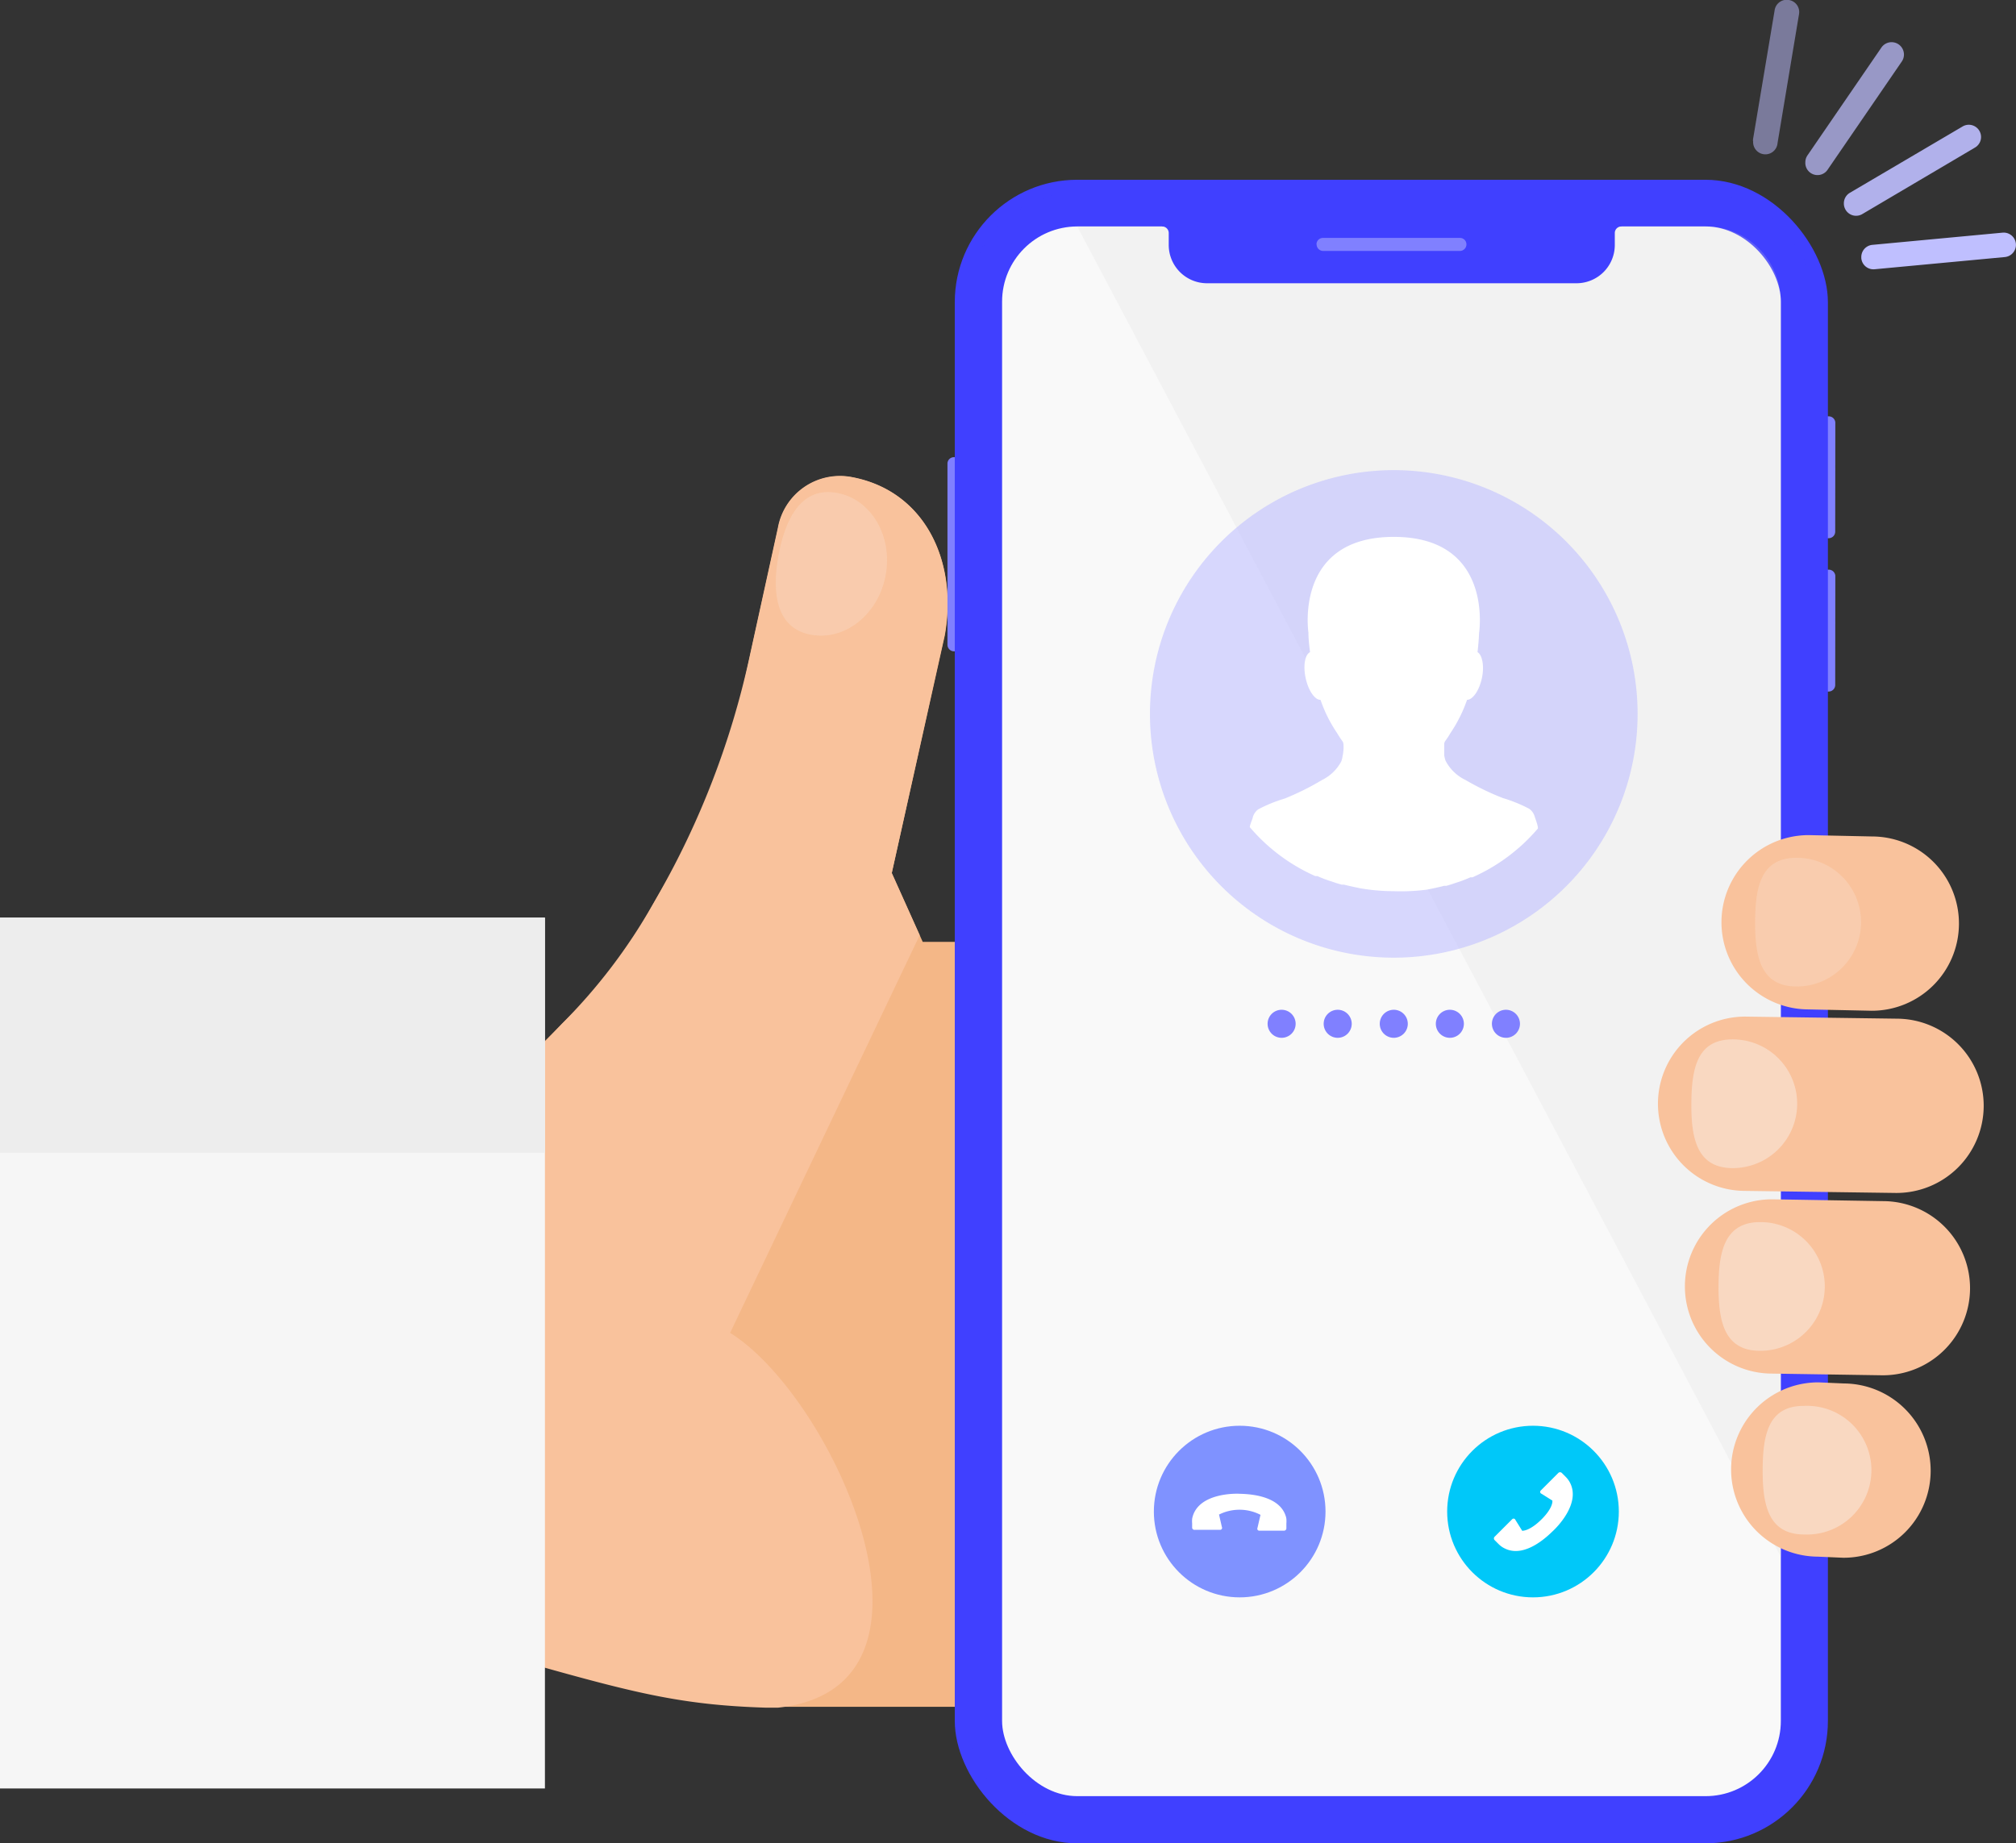 <svg xmlns="http://www.w3.org/2000/svg" viewBox="0 0 165.37 151.24"><rect x="0" y="0" width="165.37" height="151.24" fill="#333333" stroke="none"/><path d="M105.59,108.07h3.62a7.39,7.39,0,0,0,7.39-7.39h0a7.38,7.38,0,0,0-7.39-7.38h-5.07a.63.63,0,1,1,0-1.25H105a7.38,7.38,0,0,0,7.39-7.38h0A7.39,7.39,0,0,0,105,77.28H75.69l-2.54-5.65L77.5,52.15c1.1-6.06-1.61-11.89-7.67-13a5.17,5.17,0,0,0-6,4.16l-4.62,21L50.46,79.65l-6,6H5.78v51.05H44.42c8,2.24,11.81,3.14,18.35,3.34v0h40a7.39,7.39,0,0,0,7.39-7.39h0a7.39,7.39,0,0,0-7.39-7.39H102a.62.62,0,0,1-.62-.62h0a.62.62,0,0,1,.62-.62H107a7.39,7.39,0,0,0,7.39-7.25,7.55,7.55,0,0,0-7.58-7.53h-1.25a.61.61,0,0,1-.62-.62h0A.62.62,0,0,1,105.59,108.07Z" style="fill:#f4b787"/><path d="M59.89,109.36c8.44,5.24,19.32,29.1,3.93,30.75h-1v0c-6.54-.2-10.37-1.1-18.35-3.34H5.78v-51H44.42L46.09,84a45.82,45.82,0,0,0,7.43-9.75l.51-.89a68.79,68.79,0,0,0,7.4-19.22l2.38-10.85a5.17,5.17,0,0,1,6-4.16c6.06,1.1,8.77,6.93,7.67,13L73.15,71.63l2.29,5.1" style="fill:#f9c29c"/><rect x="-13.37" y="88.67" width="71.45" height="44.7" transform="translate(-88.67 133.37) rotate(-90)" style="fill:#f6f6f6"/><rect x="12.71" y="62.59" width="19.29" height="44.7" transform="translate(-62.59 107.29) rotate(-90)" style="fill:#ededed"/><g style="opacity:0.19"><path d="M63.86,45.57c-.59,3.21-.12,6,2.67,6.51s5.53-1.68,6.12-4.89-1.19-6.24-4-6.75S64.45,42.36,63.86,45.57Z" style="fill:#f8f7f7"/></g><path d="M77.72,52.9a.54.54,0,0,0,.53.54h.47V37.51h-.47a.53.53,0,0,0-.53.53Z" style="fill:#8080ff"/><path d="M150.55,47.28a.54.54,0,0,0-.54-.54h-.47v10H150a.54.54,0,0,0,.54-.53Z" style="fill:#8080ff"/><path d="M150.55,34.69a.54.54,0,0,0-.54-.53h-.47v10H150a.54.54,0,0,0,.54-.54Z" style="fill:#8080ff"/><rect x="78.32" y="14.75" width="71.62" height="136.49" rx="10.04" style="fill:#4040ff"/><rect x="79.39" y="15.82" width="69.48" height="134.35" rx="8.97" style="fill:#4040ff"/><rect x="82.2" y="18.58" width="63.88" height="128.79" rx="6.17" style="fill:#f9f9f9"/><path d="M146.08,127.74v-103a6.18,6.18,0,0,0-6.17-6.17H88.36Z" style="fill:#d9d9d9;opacity:0.2"/><path d="M133,18.25v.33a.54.54,0,0,0-.54.53h0v1a3.14,3.14,0,0,1-3.13,3.13H99a3.14,3.14,0,0,1-3.13-3.13v-1h0a.54.54,0,0,0-.54-.53v-.33Z" style="fill:#4040ff"/><path d="M108,20.05a.54.54,0,0,0,.53.54h11.23a.54.54,0,0,0,.53-.54h0a.53.53,0,0,0-.53-.53H108.52a.53.53,0,0,0-.53.53Z" style="fill:#8080ff"/><path d="M152.68,21.09a1,1,0,0,1,.91-1l10.67-1a1,1,0,1,1,.2,2l-10.67,1a1,1,0,0,1-1.11-.91Z" style="fill:#bfbfff"/><path d="M151.25,16.69a1,1,0,0,1,.49-.87L161,10.37a1,1,0,1,1,1,1.74l-9.23,5.45a1,1,0,0,1-1.38-.35A1,1,0,0,1,151.25,16.69Z" style="fill:#bfbfff;opacity:0.9"/><path d="M148.09,13.31a1,1,0,0,1,.18-.57l6.06-8.84A1,1,0,0,1,156,5.05l-6.06,8.84a1,1,0,0,1-1.85-.58Z" style="fill:#bfbfff;opacity:0.72"/><path d="M143.8,11.59a1,1,0,0,1,0-.17L145.57.85A1,1,0,0,1,146.74,0a1,1,0,0,1,.83,1.17l-1.76,10.57a1,1,0,0,1-2-.16Z" style="fill:#bfbfff;opacity:0.51"/><path d="M106.28,84a1.15,1.15,0,1,1-1.15-1.15A1.15,1.15,0,0,1,106.28,84Z" style="fill:#8080ff"/><path d="M110.88,84a1.15,1.15,0,1,1-1.15-1.15A1.15,1.15,0,0,1,110.88,84Z" style="fill:#8080ff"/><path d="M115.48,84a1.15,1.15,0,1,1-1.15-1.15A1.15,1.15,0,0,1,115.48,84Z" style="fill:#8080ff"/><path d="M120.08,84a1.15,1.15,0,1,1-1.15-1.15A1.15,1.15,0,0,1,120.08,84Z" style="fill:#8080ff"/><path d="M124.68,84a1.15,1.15,0,1,1-1.15-1.15A1.15,1.15,0,0,1,124.68,84Z" style="fill:#8080ff"/><path d="M128.49,44.45a20,20,0,1,1-28.32,0A20,20,0,0,1,128.49,44.45Z" style="fill:#bfbfff;opacity:0.59"/><path d="M125.89,67a1.18,1.18,0,0,0-.45-.64,11.65,11.65,0,0,0-2.16-.88A21.79,21.79,0,0,1,120.22,64a3.59,3.59,0,0,1-1.64-1.58,2,2,0,0,1-.11-.45h0s0-.14,0-.23v0c0-.1,0-.22,0-.34v0a1.93,1.93,0,0,1,0-.24c0-.05,0-.1,0-.15a.63.63,0,0,1,.06-.18,7.71,7.71,0,0,0,.46-.7,11.6,11.6,0,0,0,1.35-2.71c.46,0,1-.75,1.22-1.79s0-1.93-.36-2.12c.06-.51.1-1,.13-1.6,0,0,1.21-7.86-7-7.86s-7,7.86-7,7.86c0,.56.07,1.09.13,1.6-.41.19-.58,1.09-.36,2.12s.76,1.81,1.22,1.79a11.4,11.4,0,0,0,1.35,2.71,7.71,7.71,0,0,0,.46.7c.15.19.06,1,0,1.2h0a2,2,0,0,1-.11.45h0A3.59,3.59,0,0,1,108.44,64a21.79,21.79,0,0,1-3.06,1.52,11.94,11.94,0,0,0-2.16.88,1.18,1.18,0,0,0-.45.64c0,.1-.3.76-.24.84a15.07,15.07,0,0,0,5.36,4l.1,0,.07,0c.31.14.62.26.94.37l.28.09c.25.09.51.17.77.24l.18,0c.47.12,1,.23,1.45.32a16.43,16.43,0,0,0,2.65.22h0A16.43,16.43,0,0,0,117,73c.5-.09,1-.2,1.46-.32l.18,0c.26-.07.51-.15.76-.24l.28-.09c.32-.11.63-.23.94-.37l.08,0,.09,0a15.07,15.07,0,0,0,5.36-4C126.19,67.8,125.93,67.14,125.89,67Z" style="fill:#fff"/><circle cx="125.75" cy="124.02" r="7.04" style="fill:#00c8f9"/><circle cx="101.69" cy="124.02" r="7.04" style="fill:#7f92ff"/><path d="M127.34,123.2s0-.07,0-.08h0l-.89-.56a.16.16,0,0,1-.06-.27l1.44-1.44a.2.2,0,0,1,.28,0l.29.29a2.15,2.15,0,0,1,.25.29h0a1.65,1.65,0,0,1,.15.25c.86,1.72-1.14,3.68-1.42,3.94s-2.23,2.28-3.94,1.43a1.74,1.74,0,0,1-.26-.15h0a2,2,0,0,1-.28-.24l-.3-.3a.19.19,0,0,1,0-.27l1.44-1.44a.16.16,0,0,1,.27.06l.55.88h0a.07.07,0,0,0,.08,0s.57,0,1.5-.92S127.34,123.2,127.34,123.2Z" style="fill:#fff"/><path d="M100,124.21a.07.07,0,0,0,0,.08h0l.23,1a.16.16,0,0,1-.15.23H98a.19.19,0,0,1-.21-.17V125a2.25,2.25,0,0,1,0-.38h0a1.91,1.91,0,0,1,.07-.28c.61-1.82,3.41-1.8,3.8-1.78s3.18,0,3.79,1.78a1.15,1.15,0,0,1,.07.28h0a2.25,2.25,0,0,1,0,.38v.42a.2.2,0,0,1-.22.17h-2a.16.16,0,0,1-.15-.23l.23-1h0a.06.06,0,0,0,0-.08,3.75,3.75,0,0,0-3.41,0Z" style="fill:#fff"/><path d="M158.37,120.7h0a7.14,7.14,0,0,1-7.17,7.11l-2.09-.09a7.15,7.15,0,0,1-7.11-7.18h0a7.15,7.15,0,0,1,7.18-7.12l2.07.09A7.16,7.16,0,0,1,158.37,120.7Z" style="fill:#f9c29c"/><path d="M162.72,90.76h0a7.16,7.16,0,0,1-7.19,7.12l-12.42-.17A7.15,7.15,0,0,1,136,90.53h0a7.15,7.15,0,0,1,7.18-7.12l12.43.17A7.15,7.15,0,0,1,162.72,90.76Z" style="fill:#f9c29c"/><path d="M161.6,105.73h0a7.15,7.15,0,0,1-7.19,7.11l-9.08-.14a7.15,7.15,0,0,1-7.12-7.18h0a7.15,7.15,0,0,1,7.18-7.12l9.09.15A7.15,7.15,0,0,1,161.6,105.73Z" style="fill:#f9c29c"/><path d="M142.14,85.28a5.28,5.28,0,0,1,0,10.56c-2.91,0-3.42-2.38-3.4-5.3S139.23,85.27,142.14,85.28Z" style="fill:#f8f7f7;opacity:0.41"/><path d="M148,115.35a5.28,5.28,0,1,1,0,10.55c-2.92,0-3.42-2.38-3.41-5.29S145.06,115.33,148,115.35Z" style="fill:#f8f7f7;opacity:0.41"/><path d="M144.43,100.27a5.28,5.28,0,0,1-.05,10.56c-2.92,0-3.42-2.38-3.41-5.3S141.51,100.25,144.43,100.27Z" style="fill:#f8f7f7;opacity:0.41"/><path d="M160.69,75.81h0a7.15,7.15,0,0,1-7.17,7.12l-5.2-.11a7.15,7.15,0,0,1-7.11-7.19h0a7.15,7.15,0,0,1,7.18-7.11l5.18.11A7.14,7.14,0,0,1,160.69,75.81Z" style="fill:#f9c29c"/><path d="M147.38,70.38a5.28,5.28,0,0,1,0,10.56c-2.92,0-3.42-2.38-3.41-5.29S144.46,70.37,147.38,70.38Z" style="fill:#f8f7f7;opacity:0.19"/></svg>